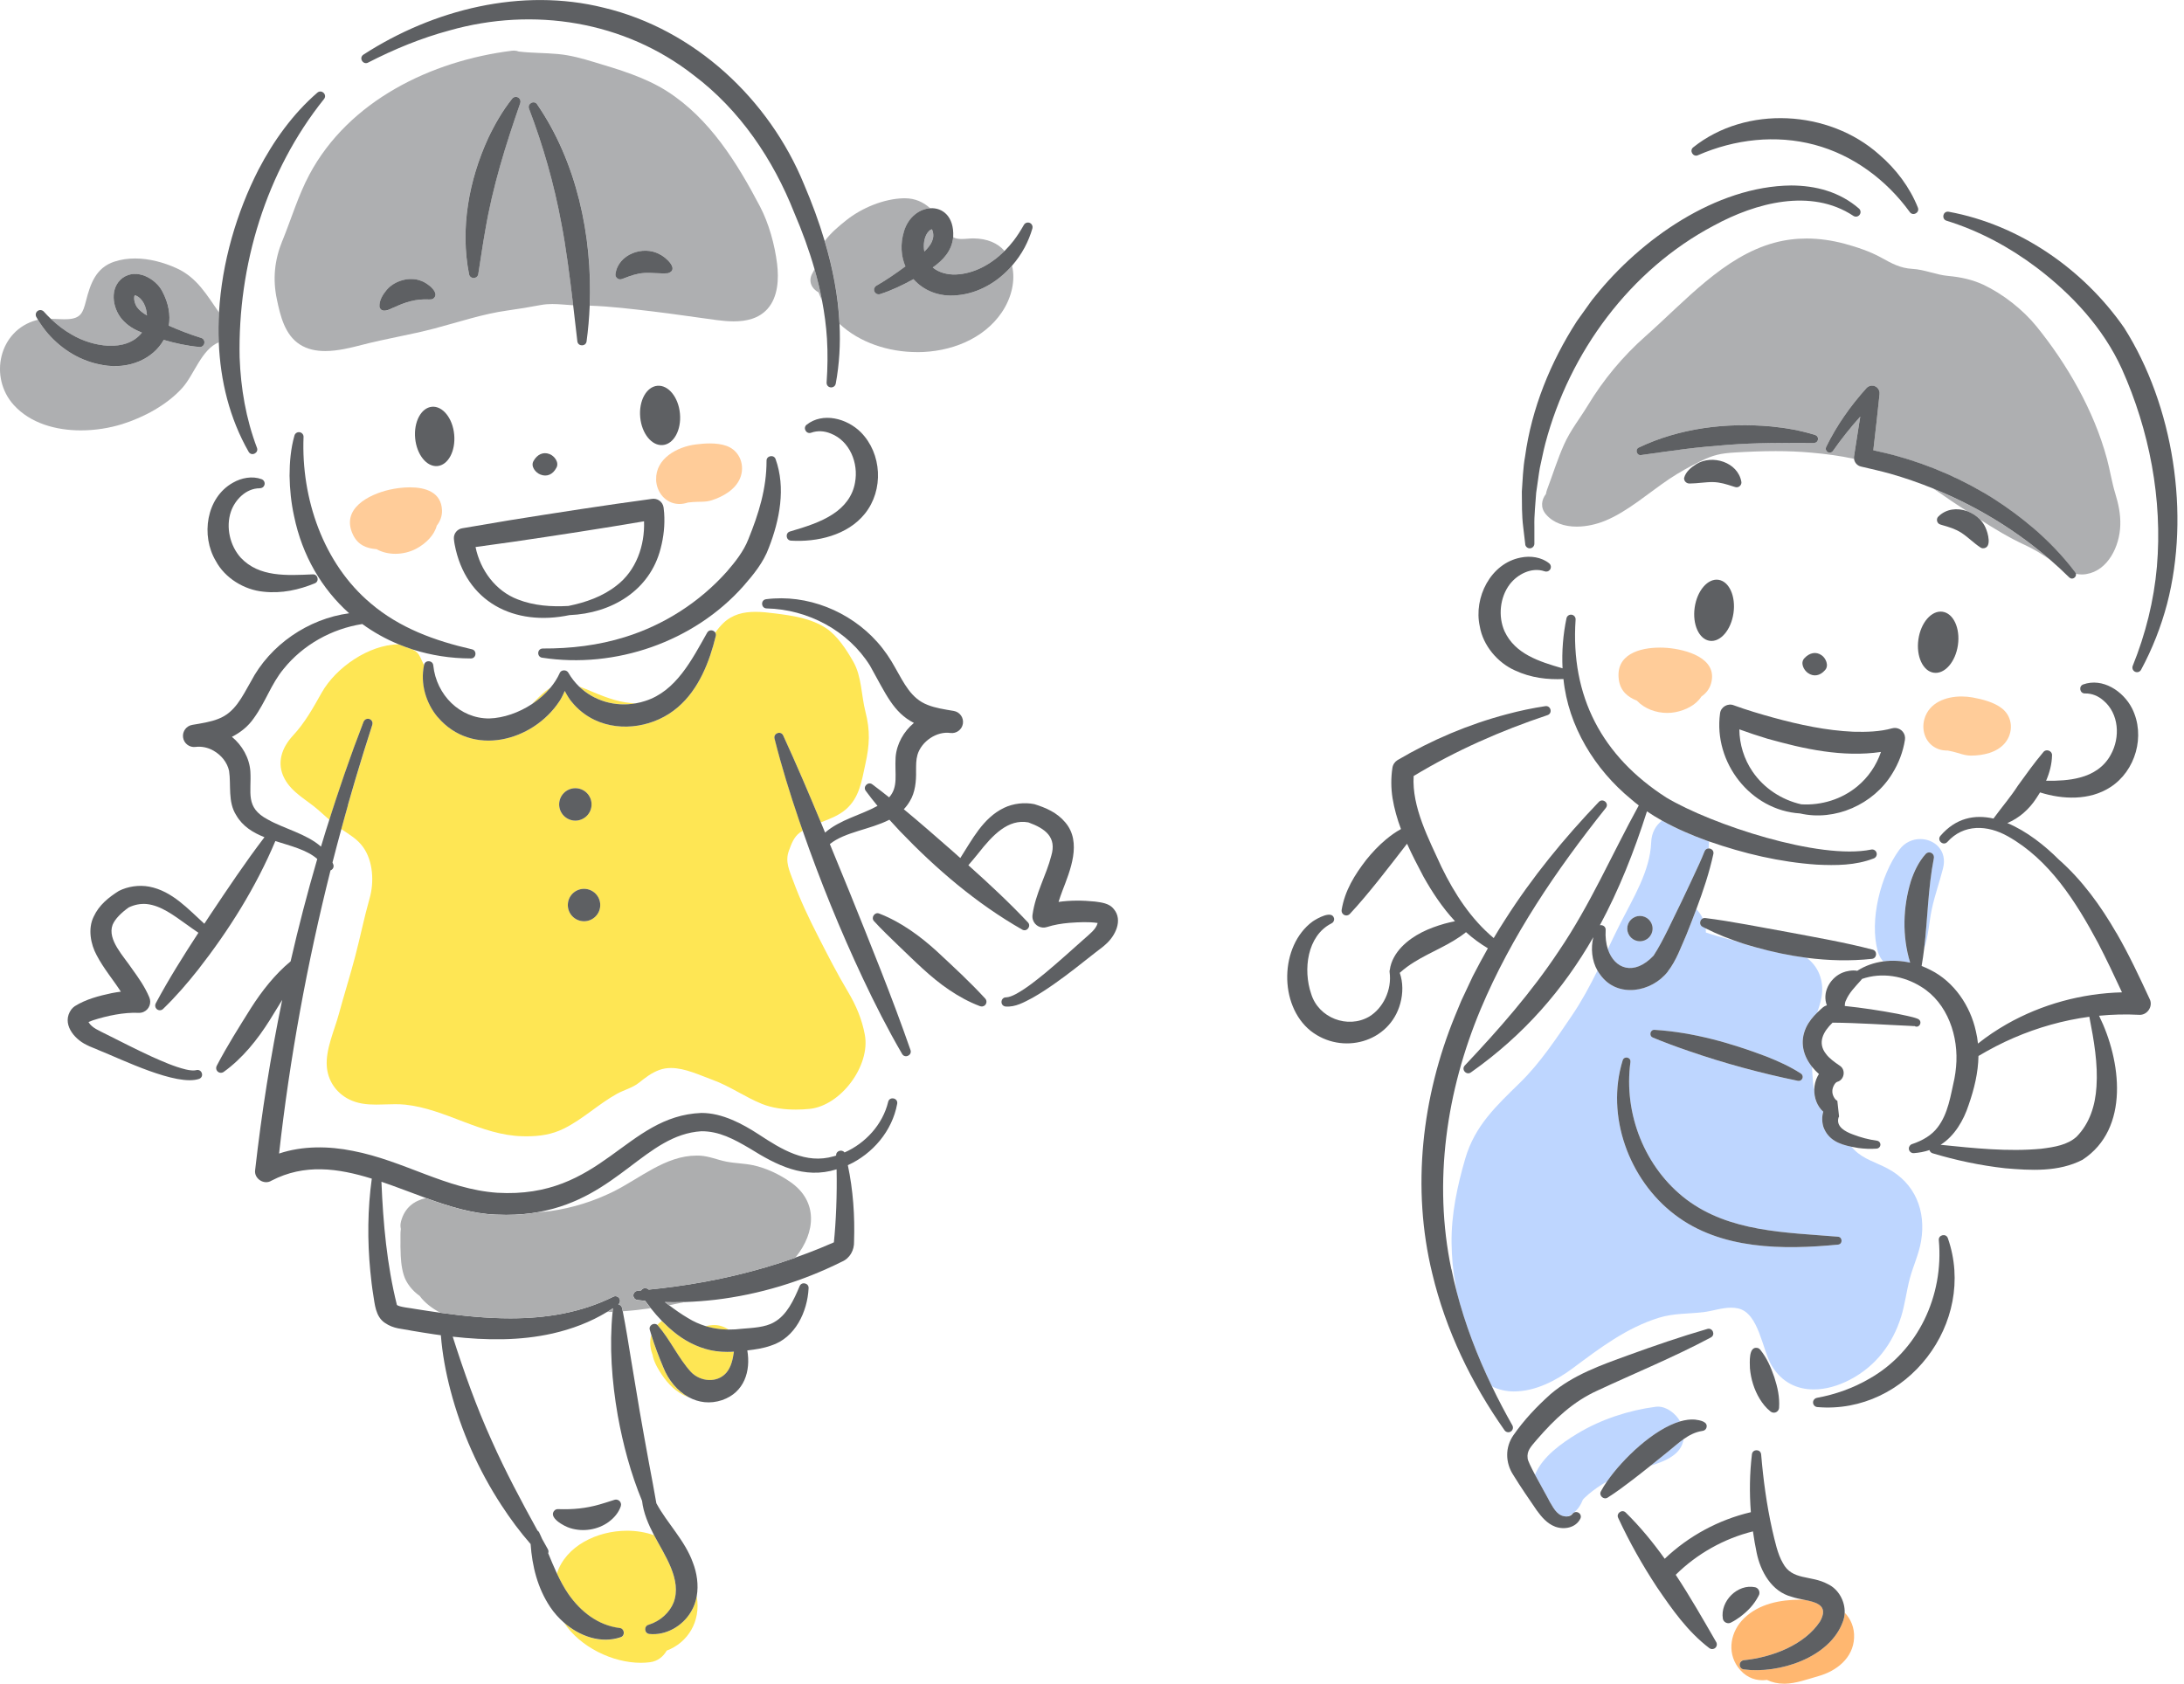 <svg width="166" height="128" viewBox="0 0 166 128" fill="none" xmlns="http://www.w3.org/2000/svg">
<g clip-path="url(#clip0_26_1569)">
<path d="M41.839 52.284C41.713 52.357 41.587 52.443 41.459 52.547C41.117 52.82 40.777 53.169 40.43 53.529C40.965 53.18 41.446 52.759 41.839 52.284Z" fill="#FEE654"/>
<path d="M58.869 56.146C58.77 55.746 59.349 55.523 59.529 55.912C60.532 58.096 61.472 60.302 62.391 62.515C63.066 62.256 63.742 62.002 64.285 61.536C65.329 60.636 65.493 59.368 65.773 58.094C66.095 56.636 66.155 55.559 65.777 54.094C65.46 52.856 65.501 51.431 64.859 50.305C64.353 49.415 63.647 48.32 62.79 47.757C61.633 46.999 60.249 46.803 58.909 46.633C58.417 46.571 57.913 46.513 57.423 46.513C56.534 46.513 55.681 46.697 54.986 47.359C54.752 47.582 54.551 47.83 54.368 48.09C54.412 48.163 54.432 48.254 54.405 48.355C53.931 50.285 53.127 52.394 51.522 53.766C49.831 55.23 47.243 55.7 45.195 54.728C44.508 54.401 43.907 53.92 43.448 53.344C43.336 53.222 43.119 52.898 42.927 52.524C42.782 52.869 42.618 53.174 42.526 53.304C40.499 56.387 35.882 57.577 33.282 54.525C32.346 53.414 31.953 51.922 32.233 50.581C32.134 50.367 32.036 50.155 31.939 49.95C31.809 49.671 31.624 49.499 31.414 49.411C31.405 49.4 31.394 49.389 31.385 49.378C31.017 49.261 30.652 49.128 30.299 48.98C28.021 49.011 25.524 50.758 24.457 52.646C23.786 53.836 23.188 54.927 22.263 55.925C21.411 56.846 20.998 58.021 21.629 59.2C22.205 60.276 23.314 60.801 24.197 61.578C24.479 61.826 24.753 62.078 25.034 62.321C25.106 62.091 25.181 61.863 25.256 61.636C25.347 61.353 25.44 61.071 25.532 60.788C25.663 60.388 25.797 59.991 25.934 59.593C26.025 59.328 26.113 59.063 26.204 58.8C26.356 58.361 26.513 57.924 26.669 57.484C26.749 57.264 26.824 57.043 26.906 56.824C27.146 56.168 27.391 55.514 27.643 54.863C27.659 54.828 27.678 54.801 27.698 54.775C27.703 54.768 27.707 54.764 27.714 54.757C27.736 54.733 27.758 54.713 27.784 54.697C27.784 54.697 27.789 54.697 27.791 54.693C27.815 54.678 27.84 54.669 27.866 54.66C27.873 54.66 27.877 54.655 27.884 54.655C27.912 54.649 27.939 54.644 27.968 54.644C27.968 54.644 27.968 54.644 27.97 54.644C27.974 54.644 27.979 54.644 27.983 54.644C28.001 54.644 28.018 54.647 28.038 54.651C28.047 54.651 28.054 54.655 28.06 54.655C28.076 54.66 28.091 54.664 28.107 54.671C28.113 54.673 28.122 54.678 28.129 54.68C28.144 54.686 28.16 54.695 28.173 54.706C28.177 54.711 28.184 54.713 28.188 54.717C28.206 54.73 28.224 54.748 28.239 54.766C28.241 54.77 28.244 54.773 28.248 54.777C28.259 54.792 28.27 54.808 28.279 54.825C28.283 54.832 28.286 54.841 28.29 54.848C28.297 54.863 28.303 54.879 28.308 54.896C28.31 54.905 28.312 54.914 28.314 54.923C28.317 54.94 28.319 54.96 28.319 54.98C28.319 54.989 28.319 54.998 28.319 55.007C28.319 55.035 28.314 55.066 28.305 55.099C28.087 55.773 27.873 56.449 27.663 57.127C27.595 57.347 27.528 57.57 27.46 57.791C27.321 58.246 27.18 58.703 27.045 59.158C26.965 59.428 26.888 59.697 26.809 59.966C26.689 60.377 26.568 60.788 26.451 61.201C26.369 61.49 26.29 61.782 26.208 62.071C26.12 62.391 26.032 62.709 25.943 63.029C26.557 63.447 27.157 63.778 27.603 64.403C28.363 65.467 28.447 67.066 28.093 68.292C27.678 69.754 27.376 71.266 26.987 72.742C26.603 74.201 26.148 75.643 25.753 77.096C25.418 78.335 24.744 79.764 24.839 81.065C24.919 82.151 25.539 83.061 26.502 83.56C27.168 83.904 27.879 83.973 28.601 83.973C28.84 83.973 29.078 83.966 29.319 83.957C29.557 83.951 29.798 83.942 30.034 83.942C30.292 83.942 30.551 83.951 30.805 83.977C33.88 84.306 36.545 86.294 39.688 86.378C39.806 86.38 39.92 86.382 40.035 86.382C41.024 86.382 41.94 86.25 42.857 85.797C44.307 85.079 45.497 83.922 46.906 83.145C47.462 82.842 48.071 82.705 48.575 82.303C49.071 81.913 49.504 81.564 50.118 81.338C50.403 81.235 50.699 81.19 51.001 81.19C52.063 81.19 53.189 81.738 54.169 82.094C55.48 82.571 56.629 83.401 57.918 83.922C58.695 84.234 59.605 84.353 60.483 84.353C60.841 84.353 61.194 84.333 61.53 84.3C63.916 84.057 66.166 81.016 65.735 78.671C65.517 77.487 65.067 76.425 64.455 75.4C63.629 74.018 62.903 72.591 62.17 71.156C61.474 69.793 60.823 68.422 60.296 66.984C60.004 66.194 59.655 65.503 59.962 64.672C60.157 64.142 60.34 63.628 60.797 63.292C60.867 63.241 60.942 63.193 61.015 63.146C60.923 62.881 60.83 62.616 60.739 62.351C60.044 60.306 59.404 58.242 58.876 56.142L58.869 56.146ZM42.497 61.152C42.497 60.472 43.049 59.92 43.729 59.92C44.409 59.92 44.961 60.472 44.961 61.152C44.961 61.832 44.409 62.385 43.729 62.385C43.049 62.385 42.497 61.832 42.497 61.152ZM44.391 70.034C43.711 70.034 43.159 69.482 43.159 68.802C43.159 68.122 43.711 67.57 44.391 67.57C45.071 67.57 45.623 68.122 45.623 68.802C45.623 69.482 45.071 70.034 44.391 70.034Z" fill="#FEE654"/>
<path d="M48.341 53.465C47.239 53.452 46.188 53.077 45.097 52.62C44.722 52.461 44.364 52.306 44.018 52.189C45.151 53.286 46.771 53.752 48.341 53.465Z" fill="#FEE654"/>
<path d="M31.156 37.047C30.593 37.047 30.03 37.13 29.586 37.232C28.034 37.59 25.89 38.672 26.826 40.644C27.208 41.45 27.886 41.693 28.621 41.748C29.049 41.989 29.548 42.101 30.052 42.101C30.615 42.101 31.182 41.96 31.663 41.699C32.372 41.315 33.008 40.69 33.196 39.964C33.458 39.626 33.613 39.23 33.595 38.787C33.542 37.422 32.35 37.047 31.156 37.047Z" fill="#FFCC99"/>
<path d="M49.868 36.459C49.897 37.411 50.568 38.261 51.557 38.312C51.586 38.312 51.615 38.314 51.643 38.314C51.873 38.314 52.087 38.268 52.295 38.201C52.416 38.188 52.544 38.175 52.681 38.164C53.169 38.126 53.624 38.186 54.101 38.031C54.955 37.753 55.887 37.227 56.249 36.362C56.646 35.41 56.251 34.286 55.253 33.908C54.86 33.761 54.41 33.71 53.959 33.71C53.584 33.71 53.209 33.745 52.867 33.789C51.465 33.968 49.822 34.858 49.871 36.464L49.868 36.459Z" fill="#FFCC99"/>
<path d="M49.352 124.222C48.963 124.18 48.93 123.612 49.305 123.521C50.208 123.241 50.899 122.581 51.197 121.839C51.853 120.112 50.524 118.252 49.714 116.713C49.076 116.481 48.372 116.367 47.658 116.367C45.387 116.367 43.016 117.515 42.329 119.611C42.592 120.171 42.879 120.715 43.23 121.223C44.15 122.53 45.451 123.568 47.1 123.773C47.475 123.8 47.544 124.345 47.193 124.469C45.674 124.986 44.06 124.392 42.87 123.36C44.086 125.202 46.55 126.408 48.707 126.408C48.95 126.408 49.188 126.392 49.42 126.361C49.988 126.284 50.409 125.942 50.674 125.482C52.295 124.866 53.268 123.263 52.966 121.402C52.964 121.384 52.959 121.364 52.957 121.346C52.884 121.759 52.747 122.159 52.526 122.523C51.88 123.627 50.61 124.352 49.352 124.219V124.222Z" fill="#FEE654"/>
<path d="M53.873 100.889C53.97 100.913 54.068 100.937 54.167 100.957C54.231 100.97 54.297 100.984 54.363 100.995C54.463 101.012 54.56 101.026 54.659 101.037C54.723 101.043 54.789 101.052 54.853 101.059C54.957 101.067 55.063 101.072 55.169 101.076C55.231 101.079 55.291 101.083 55.352 101.083C55.37 101.083 55.388 101.083 55.403 101.083C55.063 100.862 54.677 100.73 54.286 100.73C54.244 100.73 54.204 100.73 54.163 100.734C53.977 100.747 53.794 100.776 53.619 100.816C53.641 100.822 53.663 100.831 53.686 100.838C53.747 100.855 53.809 100.871 53.873 100.889Z" fill="#FEE654"/>
<path d="M50.012 100.78C50.946 101.869 51.577 103.274 52.507 104.294C53.224 105.056 54.507 105.166 55.205 104.36C55.564 103.943 55.697 103.357 55.781 102.761C55.737 102.763 55.692 102.766 55.651 102.768C55.615 102.768 55.58 102.772 55.544 102.772C55.465 102.774 55.388 102.777 55.308 102.777C55.291 102.777 55.271 102.777 55.253 102.777C55.251 102.777 55.249 102.777 55.244 102.777C55.125 102.777 55.006 102.772 54.887 102.766C54.858 102.766 54.829 102.761 54.8 102.759C54.677 102.75 54.555 102.739 54.432 102.724C53.348 102.58 52.29 102.083 51.449 101.443C51.264 101.301 51.089 101.154 50.917 101.003C50.873 100.966 50.831 100.926 50.789 100.889C50.628 100.743 50.471 100.595 50.323 100.44C50.319 100.436 50.312 100.431 50.308 100.425C50.27 100.449 50.233 100.478 50.197 100.504C50.109 100.573 50.032 100.643 49.961 100.719C49.981 100.734 49.999 100.754 50.016 100.776L50.012 100.78Z" fill="#FEE654"/>
<path d="M50.418 103.96C50.069 103.137 49.763 102.333 49.504 101.489C49.347 102.013 49.418 102.596 49.665 103.154C49.626 103.066 49.601 103.004 49.597 103.004C49.593 103.004 49.603 103.044 49.626 103.137C49.692 103.397 49.811 103.667 49.935 103.903C50.038 104.099 50.162 104.292 50.286 104.479C50.785 105.23 51.379 105.826 52.218 106.18C52.259 106.197 52.304 106.211 52.348 106.226C51.48 105.758 50.791 104.917 50.416 103.96H50.418Z" fill="#FEE654"/>
<path d="M33.279 54.525C35.88 57.577 40.494 56.385 42.523 53.304C42.616 53.174 42.779 52.869 42.925 52.525C43.117 52.898 43.334 53.222 43.446 53.344C43.905 53.92 44.506 54.402 45.192 54.728C47.241 55.7 49.829 55.23 51.52 53.766C53.127 52.394 53.931 50.285 54.403 48.355C54.43 48.254 54.412 48.163 54.366 48.09C54.24 47.887 53.9 47.834 53.752 48.092C52.575 50.177 51.381 52.544 49.045 53.286C48.811 53.366 48.575 53.421 48.336 53.465C46.767 53.752 45.146 53.286 44.014 52.189C43.707 51.891 43.435 51.548 43.21 51.16C43.155 51.052 43.049 50.979 42.927 50.965C42.768 50.937 42.605 51.018 42.539 51.173C42.364 51.566 42.124 51.937 41.837 52.282C41.444 52.756 40.962 53.176 40.428 53.527C39.437 54.178 38.271 54.585 37.187 54.618C34.962 54.631 33.165 52.831 32.933 50.588C32.9 50.19 32.324 50.146 32.233 50.541C32.231 50.555 32.229 50.568 32.226 50.583C31.946 51.922 32.339 53.417 33.275 54.527L33.279 54.525Z" fill="#5E6063"/>
<path d="M71.233 72.342C69.948 71.167 68.475 70.087 66.828 69.449C66.486 69.308 66.177 69.756 66.433 70.028C67.025 70.677 67.643 71.26 68.248 71.849C69.493 73.031 70.694 74.276 72.14 75.25C72.875 75.747 73.655 76.178 74.491 76.491C74.613 76.535 74.754 76.516 74.858 76.423C75.006 76.29 75.019 76.063 74.886 75.913C73.705 74.627 72.5 73.525 71.231 72.342H71.233Z" fill="#5E6063"/>
<path d="M84.645 69.098C84.314 68.665 83.706 68.603 83.225 68.537C82.276 68.44 81.371 68.438 80.457 68.564C80.545 68.29 80.64 68.011 80.746 67.731C81.331 66.203 82.258 64.036 80.973 62.524C80.342 61.766 79.494 61.406 78.622 61.133C77.869 60.978 77.017 61.075 76.304 61.417C74.703 62.193 73.884 63.842 72.99 65.229C72.787 65.048 72.584 64.867 72.381 64.686C71.16 63.617 69.946 62.552 68.696 61.519C68.866 61.34 69.018 61.141 69.149 60.916C69.57 60.243 69.643 59.357 69.628 58.624C69.632 58.147 69.619 57.789 69.736 57.376C70.038 56.36 71.195 55.57 72.244 55.722C72.692 55.78 73.112 55.47 73.186 55.022C73.264 54.561 72.953 54.123 72.491 54.046C71.769 53.925 71.089 53.821 70.52 53.593C69.25 53.114 68.711 51.933 68.038 50.756C67.678 50.095 67.21 49.4 66.68 48.81C64.585 46.456 61.34 45.153 58.227 45.553C57.794 45.612 57.845 46.248 58.271 46.253C61.406 46.319 64.468 47.944 66.128 50.608C67.349 52.789 67.899 54.152 69.464 54.958C68.692 55.603 68.151 56.55 68.073 57.566C67.994 58.856 68.299 59.812 67.581 60.616C67.159 60.28 66.733 59.951 66.301 59.626C65.983 59.386 65.565 59.803 65.804 60.121C66.091 60.514 66.391 60.892 66.698 61.265C65.44 61.961 63.848 62.307 62.713 63.294C62.605 63.034 62.497 62.776 62.391 62.515C61.472 60.302 60.532 58.096 59.529 55.912C59.348 55.523 58.77 55.744 58.869 56.146C59.397 58.246 60.037 60.311 60.733 62.356C60.823 62.621 60.918 62.886 61.009 63.151C62.338 66.965 63.859 70.712 65.579 74.367C66.499 76.321 67.477 78.249 68.568 80.122C68.782 80.488 69.338 80.221 69.206 79.83C67.815 75.824 66.146 71.732 64.561 67.793C64.064 66.583 63.572 65.375 63.075 64.167C64.221 63.239 66.131 63.069 67.601 62.316C67.862 62.605 68.124 62.892 68.391 63.175C71.153 66.059 74.22 68.687 77.699 70.672C78.044 70.869 78.403 70.405 78.13 70.12C76.688 68.585 75.158 67.17 73.602 65.774C73.86 65.483 74.103 65.183 74.343 64.889C75.463 63.46 76.631 62.239 78.163 62.519C79.47 62.994 80.324 63.65 79.907 65.05C79.538 66.514 78.697 67.932 78.478 69.551C78.461 69.674 78.47 69.805 78.512 69.933C78.657 70.376 79.134 70.619 79.578 70.474C80.095 70.306 80.686 70.206 81.282 70.156C81.993 70.107 82.735 70.061 83.43 70.167C83.302 70.666 82.799 71.017 82.38 71.401C81.41 72.262 80.466 73.119 79.487 73.934C78.761 74.526 78.03 75.122 77.218 75.566C76.964 75.703 76.677 75.813 76.494 75.818C76.046 75.796 75.977 76.447 76.423 76.516C77.185 76.577 77.838 76.189 78.474 75.858C79.057 75.528 79.607 75.166 80.143 74.789C81.214 74.038 82.232 73.221 83.238 72.428C83.486 72.223 83.793 72.026 84.042 71.788C84.737 71.185 85.389 69.966 84.649 69.098H84.645Z" fill="#5E6063"/>
<path d="M26.444 61.199C26.561 60.786 26.683 60.375 26.802 59.964C26.881 59.695 26.956 59.425 27.038 59.156C27.175 58.699 27.314 58.244 27.453 57.789C27.522 57.568 27.588 57.345 27.656 57.124C27.866 56.449 28.08 55.773 28.299 55.097C28.308 55.064 28.312 55.035 28.312 55.004C28.312 54.996 28.312 54.987 28.312 54.978C28.312 54.958 28.312 54.94 28.308 54.92C28.308 54.912 28.303 54.903 28.301 54.894C28.297 54.876 28.29 54.861 28.283 54.845C28.281 54.839 28.277 54.83 28.272 54.823C28.264 54.806 28.252 54.79 28.241 54.775C28.239 54.77 28.237 54.768 28.233 54.764C28.217 54.746 28.199 54.731 28.182 54.715C28.177 54.711 28.171 54.709 28.166 54.704C28.153 54.695 28.138 54.686 28.122 54.678C28.116 54.673 28.107 54.671 28.1 54.669C28.085 54.662 28.069 54.658 28.054 54.653C28.047 54.653 28.038 54.649 28.032 54.649C28.014 54.647 27.996 54.644 27.976 54.642C27.972 54.642 27.965 54.642 27.961 54.642C27.932 54.642 27.904 54.647 27.877 54.653C27.87 54.653 27.866 54.658 27.859 54.658C27.833 54.666 27.809 54.678 27.784 54.691C27.784 54.691 27.78 54.691 27.778 54.695C27.753 54.711 27.729 54.733 27.707 54.755C27.703 54.761 27.698 54.766 27.692 54.773C27.672 54.799 27.652 54.828 27.637 54.861C27.385 55.512 27.14 56.166 26.899 56.822C26.82 57.04 26.742 57.261 26.663 57.482C26.506 57.919 26.349 58.359 26.197 58.798C26.107 59.063 26.016 59.328 25.928 59.591C25.793 59.989 25.658 60.388 25.526 60.786C25.433 61.068 25.343 61.351 25.25 61.634C25.087 62.142 24.923 62.65 24.764 63.157C24.641 63.557 24.519 63.959 24.398 64.361C23.289 63.383 21.583 62.996 20.362 62.305C18.605 61.378 19.128 60.267 19.029 58.63C18.953 57.61 18.406 56.658 17.627 56.014C18.278 55.682 18.858 55.227 19.287 54.605C20.214 53.326 20.594 52.014 21.561 50.844C23.042 49.011 25.21 47.805 27.537 47.439C28.385 48.057 29.31 48.574 30.295 48.98C30.65 49.126 31.012 49.258 31.381 49.378C32.763 49.817 34.242 50.053 35.787 50.056C36.207 50.062 36.271 49.45 35.871 49.36C33.041 48.715 30.363 47.735 28.175 45.866C24.566 42.832 22.888 37.89 23.071 33.237C23.086 33.072 22.983 32.915 22.817 32.866C22.629 32.813 22.435 32.921 22.382 33.107C22.095 34.109 22.013 35.141 22.009 36.167C22.024 37.194 22.13 38.226 22.351 39.235C22.971 42.245 24.464 44.769 26.537 46.622C23.431 47.037 20.521 49.024 19.066 51.816C18.39 52.993 17.854 54.174 16.584 54.653C16.015 54.881 15.335 54.984 14.613 55.106C14.167 55.181 13.856 55.596 13.913 56.049C13.973 56.513 14.397 56.842 14.86 56.782C15.304 56.725 15.799 56.817 16.229 57.067C16.819 57.403 17.269 57.953 17.412 58.604C17.574 59.684 17.3 60.958 17.956 61.976C18.439 62.817 19.225 63.297 20.101 63.645C18.64 65.558 17.315 67.545 15.98 69.542C15.829 69.769 15.681 69.997 15.531 70.224C14.308 69.118 13.09 67.737 11.343 67.404C10.566 67.258 9.716 67.384 9.03 67.731C8.259 68.221 7.533 68.791 7.12 69.685C6.665 70.602 6.893 71.785 7.345 72.613C7.879 73.634 8.601 74.479 9.186 75.387C8.952 75.418 8.723 75.453 8.493 75.498C7.522 75.707 6.548 75.952 5.68 76.493C5.594 76.555 5.491 76.646 5.42 76.741C4.654 77.805 5.628 78.975 6.561 79.424C6.866 79.59 7.21 79.695 7.504 79.835C9.235 80.521 13.434 82.61 15.145 82.014C15.56 81.835 15.322 81.221 14.896 81.358C14.717 81.403 14.412 81.369 14.13 81.303C13.229 81.085 12.37 80.698 11.513 80.316C10.359 79.784 9.224 79.201 8.063 78.62C7.557 78.355 6.979 78.147 6.725 77.695C6.831 77.648 6.95 77.604 7.063 77.564C8.138 77.218 9.409 76.948 10.527 76.997C10.648 77.004 10.778 76.984 10.9 76.933C11.332 76.752 11.533 76.253 11.35 75.822C11.001 74.992 10.511 74.312 10.05 73.671C9.409 72.7 8.138 71.441 8.557 70.31C8.743 69.853 9.228 69.378 9.789 68.981C10.228 68.773 10.679 68.685 11.147 68.725C12.235 68.837 13.222 69.597 14.136 70.246C14.443 70.467 14.757 70.692 15.081 70.909C13.94 72.66 12.829 74.424 11.836 76.279C11.767 76.412 11.785 76.579 11.893 76.692C12.03 76.834 12.253 76.838 12.394 76.701C13.361 75.769 14.233 74.758 15.059 73.713C17.404 70.712 19.45 67.455 20.929 63.937C22.104 64.315 23.316 64.6 24.115 65.299C23.362 67.872 22.687 70.469 22.088 73.082C20.887 74.078 19.901 75.341 19.073 76.637C18.154 78.108 17.278 79.484 16.47 81.029C16.41 81.146 16.415 81.29 16.496 81.405C16.613 81.566 16.836 81.603 17 81.489C18.437 80.457 19.576 79.026 20.503 77.551C20.823 77.03 21.139 76.52 21.45 76.012C20.567 80.29 19.883 84.609 19.393 88.948C19.296 89.6 20.075 90.11 20.634 89.754C23.139 88.451 25.691 88.805 28.259 89.602C27.939 91.923 27.919 94.292 28.146 96.638C28.206 97.232 28.27 97.828 28.367 98.418C28.489 99.151 28.539 100.069 29.237 100.555C29.937 101.043 30.564 101.001 31.27 101.158C31.851 101.255 32.434 101.352 33.021 101.438C33.182 101.463 33.346 101.485 33.509 101.505C33.619 102.918 33.88 104.32 34.24 105.694C35.052 108.79 36.37 111.767 38.123 114.443C38.792 115.472 39.525 116.459 40.331 117.38C40.446 119.058 40.856 120.724 41.819 122.168C42.104 122.594 42.459 122.998 42.863 123.349C44.051 124.383 45.667 124.977 47.186 124.458C47.537 124.334 47.466 123.791 47.093 123.762C45.444 123.555 44.144 122.517 43.223 121.212C42.872 120.706 42.585 120.16 42.322 119.6C42.09 119.103 41.879 118.59 41.667 118.078C41.702 117.985 41.697 117.877 41.647 117.784C41.499 117.519 41.353 117.254 41.205 116.989C41.132 116.824 41.059 116.66 40.982 116.497C40.953 116.433 40.907 116.389 40.856 116.358C39.62 114.114 38.423 111.875 37.381 109.536C36.211 106.959 35.271 104.316 34.41 101.615C36.938 101.898 39.519 101.935 42.011 101.37C43.457 101.039 44.879 100.509 46.144 99.734C46.148 99.734 46.151 99.734 46.155 99.734C46.301 99.645 46.444 99.552 46.586 99.455C46.586 99.46 46.586 99.464 46.586 99.466C46.577 99.55 46.568 99.636 46.559 99.72C46.559 99.72 46.561 99.72 46.563 99.72C46.303 102.348 46.502 104.998 46.952 107.595C47.354 109.817 47.939 112.012 48.802 114.099C48.906 115.017 49.292 115.907 49.709 116.7C49.709 116.702 49.712 116.704 49.714 116.707C50.524 118.246 51.853 120.107 51.197 121.832C50.899 122.574 50.206 123.234 49.305 123.515C48.93 123.605 48.963 124.171 49.352 124.215C50.612 124.347 51.88 123.623 52.526 122.519C52.747 122.155 52.884 121.755 52.957 121.342C53.107 120.485 52.968 119.573 52.666 118.796C52.059 117.1 50.718 115.817 49.888 114.28C49.712 113.248 49.515 112.23 49.325 111.215C49.089 109.909 48.848 108.609 48.625 107.306L47.972 103.388C47.773 102.158 47.577 100.924 47.334 99.681C47.319 99.601 47.303 99.522 47.288 99.442C47.254 99.276 47.133 99.184 46.998 99.164C47.124 99.062 47.166 98.886 47.093 98.733C47.031 98.61 46.908 98.537 46.778 98.537C46.725 98.537 46.672 98.548 46.621 98.574C44.144 99.804 41.483 100.219 38.79 100.219C37.024 100.219 35.24 100.041 33.487 99.798C32.836 99.707 32.189 99.61 31.549 99.506C31.268 99.444 30.326 99.367 30.166 99.197C29.407 96.15 29.12 92.998 28.992 89.838C30.116 90.22 31.242 90.664 32.368 91.073C34.145 91.718 35.92 92.269 37.686 92.334C37.953 92.347 38.216 92.353 38.472 92.353C39.397 92.353 40.245 92.272 41.026 92.126C41.018 92.126 41.009 92.126 41 92.126C46.961 91.031 49.089 86.263 53.308 85.998C54.653 85.989 55.772 86.59 56.995 87.31C59.013 88.566 61.104 89.668 63.587 88.893C63.631 90.794 63.541 92.901 63.382 94.442C63.367 94.449 63.338 94.465 63.291 94.484C63.093 94.571 62.517 94.811 62.313 94.897C61.697 95.149 61.075 95.381 60.45 95.604C60.448 95.606 60.446 95.611 60.444 95.613C57.492 96.66 54.427 97.375 51.321 97.797C50.654 97.892 49.983 97.965 49.31 98.035C49.292 98.022 49.272 98.007 49.255 97.993C49.193 97.947 49.116 97.921 49.038 97.921C48.97 97.921 48.899 97.941 48.84 97.982C48.795 98.013 48.758 98.053 48.734 98.097C48.641 98.106 48.55 98.117 48.458 98.126C48.297 98.141 48.162 98.265 48.142 98.433C48.118 98.627 48.255 98.802 48.447 98.826C48.643 98.85 48.842 98.872 49.038 98.89C49.175 99.078 49.314 99.266 49.46 99.449C49.46 99.449 49.46 99.449 49.462 99.449C49.731 99.789 50.016 100.12 50.325 100.436C50.475 100.588 50.632 100.738 50.791 100.884C50.833 100.924 50.877 100.961 50.919 100.999C51.092 101.149 51.266 101.297 51.451 101.438C52.292 102.079 53.35 102.576 54.434 102.719C54.558 102.737 54.679 102.748 54.803 102.755C54.831 102.755 54.86 102.759 54.889 102.761C55.008 102.768 55.127 102.772 55.246 102.772C55.269 102.772 55.288 102.772 55.31 102.772C55.39 102.772 55.469 102.772 55.547 102.768C55.582 102.768 55.617 102.766 55.653 102.763C55.697 102.763 55.741 102.759 55.783 102.757C55.699 103.353 55.567 103.938 55.207 104.356C54.509 105.162 53.226 105.049 52.509 104.289C51.579 103.269 50.948 101.865 50.014 100.776C49.996 100.754 49.979 100.736 49.959 100.719C49.712 100.511 49.29 100.752 49.389 101.094C49.427 101.226 49.469 101.352 49.506 101.483C49.765 102.326 50.072 103.13 50.42 103.954C50.796 104.91 51.484 105.751 52.352 106.219C53.092 106.619 53.964 106.747 54.884 106.438C56.582 105.853 57.07 104.225 56.801 102.66C57.401 102.589 58.011 102.505 58.607 102.291C60.457 101.703 61.371 99.707 61.459 97.934C61.49 97.541 60.931 97.406 60.779 97.77C60.337 98.822 59.814 99.972 58.832 100.518C58.165 100.908 57.211 100.946 56.386 101.014C56.054 101.056 55.728 101.076 55.405 101.074C55.388 101.074 55.37 101.074 55.355 101.074C55.293 101.074 55.233 101.07 55.171 101.067C55.065 101.063 54.959 101.059 54.856 101.05C54.789 101.043 54.725 101.037 54.661 101.028C54.562 101.017 54.463 101.001 54.366 100.986C54.299 100.975 54.235 100.961 54.169 100.948C54.072 100.928 53.973 100.904 53.875 100.88C53.814 100.864 53.75 100.849 53.688 100.829C53.666 100.822 53.644 100.813 53.621 100.807C53.164 100.663 52.716 100.467 52.284 100.197C51.796 99.912 51.323 99.577 50.849 99.221C50.745 99.144 50.641 99.064 50.537 98.985C50.765 98.992 50.992 98.994 51.219 98.994C51.493 98.994 51.769 98.989 52.043 98.981C52.043 98.981 52.047 98.981 52.05 98.981C52.827 98.956 53.602 98.897 54.374 98.808C57.708 98.411 60.973 97.419 63.978 95.92C64.605 95.657 64.936 95.032 64.914 94.383C64.98 92.437 64.844 90.476 64.442 88.579C66.338 87.714 67.815 85.978 68.193 83.911C68.272 83.461 67.61 83.332 67.508 83.761C67.093 85.486 65.78 86.912 64.19 87.612C64.009 87.354 63.534 87.471 63.552 87.838C63.552 87.842 63.552 87.844 63.552 87.849C63.488 87.868 63.424 87.891 63.358 87.906C61.238 88.518 59.417 87.387 57.66 86.232C56.45 85.446 54.898 84.6 53.308 84.607C47.541 84.834 45.758 91.141 37.794 90.675C33.906 90.403 30.714 88.239 26.82 87.491C25.003 87.122 23.002 87.091 21.212 87.694C22.024 80.44 23.342 73.247 25.122 66.167C25.299 66.103 25.396 65.913 25.34 65.735C25.32 65.675 25.294 65.624 25.272 65.567C25.488 64.716 25.716 63.868 25.945 63.023C26.031 62.703 26.122 62.385 26.21 62.064C26.292 61.775 26.371 61.484 26.453 61.194L26.444 61.199Z" fill="#5E6063"/>
<path d="M21.459 18.305C20.863 19.777 20.717 21.213 21.046 22.768C21.309 24.017 21.645 25.453 22.793 26.19C23.364 26.557 24.031 26.687 24.718 26.687C25.672 26.687 26.669 26.436 27.517 26.217C29.336 25.744 31.189 25.453 33.006 24.976C34.867 24.488 36.675 23.865 38.587 23.602C39.435 23.485 40.267 23.344 41.106 23.187C41.402 23.132 41.689 23.112 41.974 23.112C42.506 23.112 43.027 23.178 43.568 23.207C43.314 21.056 43.013 18.72 42.66 16.94C42.11 13.967 41.285 11.099 40.212 8.259C40.068 7.881 40.592 7.594 40.83 7.928C43.821 12.28 45.044 17.912 44.826 23.236C46.424 23.291 47.968 23.483 49.575 23.671C51.222 23.867 52.849 24.119 54.491 24.335C54.902 24.389 55.335 24.43 55.767 24.43C56.721 24.43 57.668 24.225 58.333 23.485C59.143 22.58 59.203 21.195 59.064 20.051C58.885 18.601 58.439 16.98 57.763 15.692C56.024 12.377 53.933 9.005 50.716 6.947C49.043 5.876 47.067 5.293 45.179 4.726C44.267 4.45 43.38 4.2 42.428 4.11C41.428 4.015 40.424 4.037 39.428 3.917C39.32 3.873 39.196 3.847 39.057 3.847C39.008 3.847 38.956 3.849 38.903 3.858C32.791 4.62 26.515 7.647 23.512 13.278C22.671 14.857 22.137 16.646 21.464 18.305H21.459ZM46.784 20.822C46.989 19.323 48.89 18.642 50.127 19.323C50.577 19.519 51.692 20.504 50.763 20.773C50.149 20.815 49.502 20.714 48.928 20.756C48.391 20.796 47.943 20.959 47.394 21.171L47.263 21.217C47.014 21.312 46.74 21.083 46.786 20.822H46.784ZM37.101 10.505C37.604 9.44 38.194 8.418 38.927 7.497C39.048 7.343 39.273 7.318 39.428 7.44C39.549 7.535 39.591 7.694 39.543 7.831C38.434 11.015 37.443 14.175 36.885 17.496C36.686 18.592 36.534 19.7 36.35 20.833C36.291 21.217 35.728 21.233 35.651 20.851C34.959 17.373 35.637 13.7 37.101 10.505ZM29.398 22.03C29.997 21.337 31.12 21.008 31.999 21.348C32.418 21.469 33.531 22.275 32.922 22.715C32.838 22.77 32.712 22.763 32.617 22.768C31.586 22.715 30.809 22.964 29.893 23.397C29.59 23.543 29.008 23.85 28.844 23.346C28.804 22.858 29.096 22.399 29.398 22.034V22.03Z" fill="#AEAFB1"/>
<path d="M10.242 22.43C10.242 22.43 10.24 22.439 10.237 22.444C10.237 22.444 10.237 22.444 10.242 22.439V22.43Z" fill="#AEAFB1"/>
<path d="M10.323 22.467C10.266 22.452 10.242 22.454 10.235 22.452C10.138 22.69 10.239 23.092 10.409 23.342C10.586 23.593 10.86 23.799 11.169 23.978C11.136 23.34 10.864 22.697 10.323 22.467Z" fill="#AEAFB1"/>
<path d="M9.288 32.241C10.924 31.731 12.699 30.779 13.86 29.485C14.765 28.474 15.309 26.568 16.629 26.023C16.598 25.27 16.604 24.514 16.649 23.759C15.726 22.439 14.979 21.1 13.428 20.394C12.463 19.954 11.352 19.649 10.262 19.649C9.725 19.649 9.193 19.724 8.685 19.892C7.279 20.358 6.866 21.584 6.53 22.896C6.308 23.759 6.151 24.198 5.177 24.263C5.071 24.269 4.965 24.271 4.861 24.271C4.663 24.271 4.464 24.263 4.268 24.252C4.133 24.245 3.996 24.238 3.861 24.236C4.351 24.709 4.89 25.126 5.482 25.453C7.014 26.354 9.575 26.826 10.791 25.289C10.231 25.069 9.705 24.782 9.259 24.254C8.537 23.397 8.314 21.886 9.323 21.129C10.401 20.352 11.847 21.204 12.335 22.143C12.831 23.072 12.966 23.967 12.831 24.759C13.637 25.115 14.454 25.431 15.293 25.691C15.69 25.813 15.578 26.413 15.161 26.38C14.236 26.299 13.332 26.098 12.447 25.841C11.644 27.277 9.816 28.118 7.793 27.75C6.149 27.471 4.733 26.595 3.66 25.378C3.373 25.042 3.115 24.687 2.89 24.311C2.848 24.32 2.808 24.327 2.766 24.338C-0.091 25.115 -0.863 28.686 1.053 30.797C2.314 32.181 4.243 32.718 6.146 32.718C7.246 32.718 8.336 32.539 9.288 32.241Z" fill="#AEAFB1"/>
<path d="M70.862 17.494C70.846 17.463 70.833 17.443 70.822 17.43C70.822 17.434 70.796 17.437 70.736 17.468C70.665 17.505 70.577 17.585 70.498 17.695C70.226 18.088 70.171 18.627 70.255 19.126C70.736 18.673 71.102 18.121 70.862 17.496V17.494Z" fill="#AEAFB1"/>
<path d="M61.759 20.756C61.388 21.385 61.711 21.966 62.216 22.227C62.294 22.443 62.384 22.648 62.481 22.847C62.327 22.041 62.135 21.244 61.909 20.453C61.865 20.555 61.817 20.656 61.759 20.754V20.756Z" fill="#AEAFB1"/>
<path d="M69.703 26.771C72.244 26.771 74.758 25.784 76.141 23.75C76.904 22.624 77.191 21.29 76.922 20.204C75.856 21.425 74.388 22.308 72.736 22.447C71.383 22.587 70.202 22.085 69.436 21.222C68.628 21.668 67.789 22.076 66.901 22.359C66.716 22.419 66.517 22.317 66.457 22.132C66.407 21.97 66.477 21.798 66.618 21.719C67.376 21.281 68.111 20.78 68.822 20.252C68.489 19.475 68.42 18.556 68.712 17.598C69.038 16.494 69.888 15.886 70.698 15.829C70.177 15.361 69.553 15.072 68.769 15.072C68.74 15.072 68.709 15.072 68.678 15.072C67.159 15.114 65.499 15.807 64.323 16.743C63.748 17.203 63.163 17.689 62.72 18.28C62.709 18.294 62.7 18.309 62.691 18.322C63.303 20.383 63.715 22.498 63.817 24.627C65.329 26.04 67.526 26.767 69.707 26.767L69.703 26.771Z" fill="#AEAFB1"/>
<path d="M70.811 17.421C70.811 17.421 70.82 17.426 70.822 17.428C70.818 17.421 70.813 17.415 70.809 17.413V17.421H70.811Z" fill="#AEAFB1"/>
<path d="M70.897 20.332C71.361 20.721 72.016 20.886 72.643 20.866C74.059 20.809 75.35 20.076 76.352 19.08C75.853 18.499 75.065 18.128 73.959 18.123C73.829 18.123 73.688 18.135 73.54 18.146C73.394 18.157 73.244 18.168 73.098 18.168C72.888 18.168 72.688 18.146 72.513 18.066C72.489 18.055 72.469 18.04 72.447 18.026C72.354 19.06 71.683 19.769 70.895 20.33L70.897 20.332Z" fill="#AEAFB1"/>
<path d="M34.522 33.038C34.408 31.795 33.648 30.848 32.829 30.923C32.01 31 31.44 32.069 31.555 33.315C31.67 34.558 32.429 35.505 33.248 35.43C34.068 35.353 34.637 34.284 34.522 33.038Z" fill="#5E6063"/>
<path d="M49.961 29.328C49.127 29.406 48.544 30.477 48.661 31.722C48.776 32.965 49.546 33.913 50.381 33.833C51.215 33.756 51.798 32.685 51.681 31.439C51.566 30.196 50.796 29.249 49.961 29.328Z" fill="#5E6063"/>
<path d="M42.283 35.574C42.532 35.154 42.124 34.648 41.766 34.518C41.278 34.326 40.825 34.56 40.561 35.03C40.302 35.452 40.717 35.94 41.075 36.075C41.567 36.274 42.022 36.068 42.28 35.574H42.283Z" fill="#5E6063"/>
<path d="M41.207 49.998C46.764 50.855 52.73 48.801 56.494 44.568C57.262 43.691 58.037 42.748 58.441 41.629C59.26 39.524 59.737 37.091 58.951 34.902C58.819 34.531 58.251 34.642 58.262 35.032C58.269 37.128 57.664 39.067 56.876 41.004C56.516 41.918 55.889 42.709 55.246 43.453C53.18 45.771 50.475 47.509 47.504 48.43C45.49 49.06 43.375 49.311 41.256 49.3C40.819 49.305 40.786 49.934 41.207 50V49.998Z" fill="#5E6063"/>
<path d="M7.791 27.747C9.813 28.116 11.641 27.275 12.445 25.839C13.33 26.098 14.233 26.296 15.158 26.378C15.576 26.413 15.688 25.813 15.291 25.689C14.452 25.429 13.635 25.113 12.829 24.757C12.964 23.965 12.829 23.07 12.332 22.14C11.845 21.204 10.398 20.349 9.321 21.127C8.312 21.884 8.535 23.392 9.257 24.252C9.705 24.779 10.231 25.066 10.789 25.287C9.575 26.824 7.012 26.352 5.48 25.451C4.888 25.122 4.351 24.704 3.859 24.234C3.678 24.062 3.504 23.881 3.336 23.695C3.23 23.571 3.047 23.534 2.897 23.616C2.727 23.71 2.665 23.925 2.76 24.095C2.799 24.168 2.844 24.236 2.885 24.307C3.111 24.68 3.367 25.038 3.656 25.373C4.727 26.59 6.144 27.467 7.789 27.745L7.791 27.747ZM10.242 22.43V22.439C10.242 22.439 10.239 22.441 10.237 22.443C10.237 22.439 10.239 22.434 10.242 22.43ZM10.409 23.342C10.239 23.09 10.138 22.688 10.235 22.452C10.242 22.454 10.268 22.452 10.323 22.467C10.864 22.699 11.136 23.34 11.169 23.978C10.86 23.799 10.586 23.593 10.409 23.342Z" fill="#5E6063"/>
<path d="M68.707 17.598C68.416 18.556 68.486 19.475 68.817 20.252C68.106 20.778 67.374 21.281 66.614 21.719C66.473 21.798 66.402 21.97 66.453 22.131C66.513 22.317 66.711 22.419 66.897 22.359C67.784 22.074 68.623 21.668 69.431 21.222C70.195 22.085 71.378 22.587 72.732 22.447C74.383 22.308 75.853 21.425 76.918 20.204C77.291 19.775 77.618 19.307 77.882 18.812C78.127 18.346 78.326 17.863 78.47 17.366C78.514 17.211 78.45 17.044 78.304 16.962C78.132 16.865 77.911 16.929 77.818 17.105C77.584 17.521 77.333 17.916 77.052 18.285C76.838 18.563 76.604 18.83 76.35 19.082C75.348 20.078 74.054 20.811 72.641 20.868C72.014 20.888 71.361 20.723 70.895 20.334C71.683 19.775 72.354 19.064 72.447 18.031C72.447 18.017 72.451 18.004 72.451 17.991C72.526 16.454 71.637 15.765 70.692 15.831C69.882 15.889 69.032 16.496 68.705 17.6L68.707 17.598ZM70.822 17.428C70.822 17.428 70.818 17.426 70.811 17.421V17.412C70.811 17.412 70.818 17.421 70.822 17.428ZM70.498 17.695C70.577 17.585 70.665 17.505 70.736 17.468C70.793 17.437 70.822 17.434 70.822 17.43C70.833 17.443 70.846 17.465 70.862 17.494C71.102 18.121 70.736 18.671 70.255 19.124C70.171 18.625 70.226 18.086 70.498 17.693V17.695Z" fill="#5E6063"/>
<path d="M16.629 26.023C16.748 28.949 17.448 31.811 18.901 34.35C19.119 34.719 19.68 34.432 19.532 34.045C18.693 31.835 18.3 29.514 18.214 27.182C18.064 20.186 20.221 13.027 24.623 7.535C24.899 7.201 24.446 6.771 24.124 7.042C22.254 8.659 20.788 10.712 19.645 12.901C17.982 16.156 16.865 19.956 16.646 23.759C16.602 24.517 16.596 25.272 16.627 26.023H16.629Z" fill="#5E6063"/>
<path d="M27.979 4.757C29.968 3.734 32.034 2.886 34.165 2.314C40.55 0.506 47.466 1.599 52.732 5.722C56.238 8.365 58.766 12.113 60.368 16.174C60.967 17.569 61.492 18.998 61.909 20.456C62.135 21.244 62.329 22.043 62.481 22.849C62.664 23.805 62.795 24.773 62.856 25.751C62.923 26.857 62.905 27.968 62.828 29.081C62.815 29.534 63.437 29.582 63.523 29.163C63.804 27.657 63.883 26.142 63.81 24.634C63.709 22.503 63.298 20.387 62.684 18.329C62.247 16.86 61.713 15.423 61.117 14.027C58.459 7.53 52.776 2.228 45.888 0.585C39.647 -0.969 32.944 0.713 27.625 4.152C27.244 4.408 27.606 4.958 27.977 4.759L27.979 4.757Z" fill="#5E6063"/>
<path d="M36.353 20.835C36.534 19.702 36.688 18.596 36.887 17.499C37.446 14.18 38.437 11.017 39.545 7.833C39.591 7.696 39.549 7.537 39.43 7.442C39.276 7.32 39.053 7.345 38.929 7.499C38.196 8.42 37.607 9.443 37.103 10.507C35.639 13.703 34.962 17.375 35.653 20.853C35.732 21.235 36.293 21.22 36.353 20.835Z" fill="#5E6063"/>
<path d="M40.828 7.928C40.589 7.592 40.066 7.879 40.209 8.259C41.285 11.099 42.108 13.965 42.658 16.94C43.011 18.72 43.311 21.054 43.565 23.207C43.68 24.181 43.786 25.117 43.883 25.945C43.932 26.352 44.521 26.356 44.583 25.959C44.705 25.066 44.784 24.157 44.822 23.238C45.04 17.914 43.817 12.283 40.825 7.93L40.828 7.928Z" fill="#5E6063"/>
<path d="M47.261 21.217L47.391 21.171C47.941 20.959 48.389 20.796 48.926 20.756C49.5 20.714 50.147 20.815 50.76 20.773C51.69 20.504 50.577 19.519 50.124 19.323C48.888 18.642 46.987 19.323 46.782 20.822C46.736 21.083 47.009 21.312 47.259 21.217H47.261Z" fill="#5E6063"/>
<path d="M29.893 23.395C30.807 22.964 31.584 22.715 32.617 22.765C32.712 22.761 32.838 22.77 32.922 22.712C33.531 22.275 32.421 21.467 31.999 21.346C31.12 21.005 29.997 21.334 29.398 22.028C29.096 22.392 28.802 22.852 28.844 23.34C29.008 23.843 29.59 23.536 29.893 23.39V23.395Z" fill="#5E6063"/>
<path d="M43.294 46.761C46.451 46.631 49.392 44.921 50.213 41.695C50.447 40.812 50.544 39.902 50.48 38.992C50.469 38.855 50.46 38.74 50.436 38.57C50.372 38.142 49.963 37.853 49.539 37.928C46.062 38.394 42.23 38.99 38.744 39.548L35.156 40.156C34.761 40.207 34.465 40.562 34.5 40.968C34.516 41.139 34.531 41.249 34.556 41.381C35.381 45.789 39.112 47.642 43.296 46.759L43.294 46.761ZM38.993 41.189C42.205 40.719 45.718 40.18 48.952 39.63C49.018 41.47 48.354 43.376 46.864 44.513C45.813 45.345 44.537 45.791 43.205 46.065C41.885 46.14 40.58 46.045 39.366 45.573C37.662 44.93 36.501 43.336 36.145 41.585L38.993 41.189Z" fill="#5E6063"/>
<path d="M46.27 115.693C46.678 115.393 47.02 114.993 47.184 114.507C47.208 114.432 47.212 114.35 47.186 114.269C47.12 114.055 46.881 113.946 46.674 114.028C46.257 114.16 45.914 114.275 45.574 114.37C44.515 114.673 43.563 114.761 42.439 114.726C42.344 114.719 42.252 114.741 42.17 114.803C41.587 115.346 42.899 116.044 43.347 116.17C44.323 116.475 45.449 116.298 46.272 115.693H46.27Z" fill="#5E6063"/>
<path d="M46.586 99.475C46.586 99.475 46.586 99.466 46.586 99.464C46.444 99.559 46.301 99.652 46.155 99.743C46.29 99.74 46.424 99.736 46.557 99.729C46.566 99.645 46.575 99.559 46.583 99.475H46.586Z" fill="#ADAEAF"/>
<path d="M49.034 98.899C48.835 98.881 48.639 98.859 48.442 98.835C48.25 98.811 48.113 98.634 48.138 98.442C48.157 98.274 48.292 98.15 48.453 98.135C48.546 98.124 48.639 98.115 48.729 98.106C48.756 98.062 48.791 98.022 48.835 97.991C48.897 97.949 48.965 97.929 49.034 97.929C49.111 97.929 49.186 97.954 49.25 98.002C49.27 98.016 49.288 98.031 49.305 98.044C49.979 97.974 50.65 97.901 51.317 97.806C54.423 97.384 57.487 96.668 60.439 95.622C60.441 95.62 60.444 95.615 60.446 95.613C60.461 95.593 60.479 95.573 60.494 95.553C61.984 93.696 62.199 91.342 60.09 89.867C59.245 89.277 58.236 88.791 57.225 88.579C56.558 88.44 55.873 88.438 55.211 88.308C54.54 88.178 53.909 87.895 53.218 87.855C53.127 87.851 53.036 87.849 52.948 87.849C50.575 87.849 48.617 89.6 46.596 90.596C45.122 91.324 43.528 91.821 41.898 92.058C41.605 92.1 41.313 92.124 41.024 92.133C40.243 92.278 39.397 92.36 38.47 92.36C38.214 92.36 37.953 92.353 37.684 92.34C35.918 92.276 34.143 91.724 32.365 91.079C31.476 91.285 30.763 91.797 30.482 92.846C30.425 93.058 30.427 93.252 30.467 93.427C30.445 93.581 30.436 93.743 30.438 93.91C30.44 94.1 30.44 94.29 30.44 94.478C30.434 94.648 30.434 94.818 30.445 94.99C30.454 95.646 30.495 96.302 30.688 96.931C30.866 97.523 31.332 98.121 31.895 98.512C32.286 99.045 32.842 99.466 33.483 99.802C35.238 100.045 37.019 100.224 38.786 100.224C41.481 100.224 44.142 99.809 46.616 98.579C46.667 98.554 46.72 98.541 46.773 98.541C46.903 98.541 47.027 98.614 47.089 98.738C47.164 98.888 47.12 99.067 46.994 99.168C47.129 99.188 47.25 99.279 47.283 99.447C47.299 99.526 47.314 99.606 47.33 99.685C48.045 99.636 48.749 99.557 49.451 99.455C49.305 99.272 49.166 99.087 49.029 98.897L49.034 98.899Z" fill="#ADAEAF"/>
<path d="M51.215 99C50.988 99 50.76 98.998 50.533 98.992C50.637 99.071 50.74 99.151 50.844 99.228C51.242 99.153 51.641 99.073 52.039 98.987C51.765 98.996 51.489 99 51.215 99Z" fill="#ADAEAF"/>
<path d="M19.744 37.115C19.896 37.121 20.042 37.033 20.095 36.883C20.163 36.7 20.068 36.497 19.885 36.428C19.176 36.165 18.349 36.324 17.706 36.695C15.662 37.835 15.258 40.73 16.401 42.642C17.095 43.95 18.565 44.84 20.009 44.979C21.419 45.14 22.74 44.831 23.927 44.345C24.292 44.199 24.168 43.638 23.773 43.663C21.793 43.749 19.702 43.886 18.307 42.406C17.472 41.487 17.156 40.076 17.547 38.908C17.856 37.992 18.702 37.119 19.739 37.119L19.744 37.115Z" fill="#5E6063"/>
<path d="M63.3 39.089C62.389 39.692 61.236 40.054 60.05 40.403C59.669 40.507 59.728 41.079 60.128 41.101C62.071 41.22 64.413 40.712 65.742 39.045C67.177 37.258 67.045 34.483 65.42 32.851C64.369 31.808 62.541 31.314 61.307 32.29C61.007 32.535 61.28 33.027 61.649 32.897C62.15 32.716 62.671 32.762 63.146 32.957C64.596 33.526 65.267 35.214 64.987 36.689C64.813 37.713 64.177 38.522 63.3 39.089Z" fill="#5E6063"/>
<path d="M44.963 61.152C44.963 60.472 44.411 59.92 43.731 59.92C43.051 59.92 42.499 60.472 42.499 61.152C42.499 61.832 43.051 62.385 43.731 62.385C44.411 62.385 44.963 61.832 44.963 61.152Z" fill="#5E6063"/>
<path d="M44.391 67.57C43.711 67.57 43.159 68.122 43.159 68.802C43.159 69.482 43.711 70.034 44.391 70.034C45.071 70.034 45.623 69.482 45.623 68.802C45.623 68.122 45.071 67.57 44.391 67.57Z" fill="#5E6063"/>
<path d="M126.152 49.232C124.625 49.232 122.779 49.746 123.042 51.67C123.163 52.553 123.733 52.99 124.419 53.267C124.991 53.88 125.872 54.198 126.724 54.198C126.93 54.198 127.135 54.181 127.334 54.141C128.126 53.991 128.919 53.587 129.318 52.951C129.672 52.708 129.937 52.379 130.056 51.948C130.59 50.011 128.124 49.367 126.707 49.252C126.53 49.239 126.345 49.23 126.155 49.23L126.152 49.232Z" fill="#FFCC99"/>
<path d="M147.318 56.941C147.563 57.034 147.808 57.058 148.053 57.058C148.172 57.082 148.298 57.109 148.433 57.14C148.905 57.252 149.316 57.442 149.813 57.442H149.826C150.725 57.436 151.771 57.217 152.378 56.502C153.045 55.715 153.01 54.523 152.173 53.861C151.57 53.383 150.68 53.158 149.934 53.021C149.667 52.973 149.384 52.946 149.097 52.946C147.892 52.946 146.625 53.414 146.269 54.662C146.009 55.579 146.391 56.59 147.318 56.939V56.941Z" fill="#FFCC99"/>
<path d="M140.081 123.254C139.092 126.041 135.184 127.265 132.537 126.907C132.345 126.883 132.208 126.704 132.233 126.512C132.255 126.344 132.391 126.218 132.555 126.207C134.699 125.99 137.145 125.054 138.326 123.276C139.017 122.053 138.103 121.814 137.14 121.616C137.048 121.616 136.955 121.609 136.86 121.609C135.301 121.609 133.712 121.916 132.57 123.014C131.548 123.996 131.239 125.553 132.093 126.737C132.588 127.421 133.261 127.733 133.955 127.733C134.069 127.733 134.184 127.724 134.299 127.708C134.685 127.894 135.127 127.998 135.619 127.998C135.63 127.998 135.643 127.998 135.655 127.998C136.491 127.989 137.412 127.647 138.216 127.419C139.591 127.033 140.854 126.046 140.924 124.513C140.96 123.742 140.679 123.082 140.209 122.592C140.202 122.817 140.163 123.04 140.081 123.252V123.254Z" fill="#FFB770"/>
<path d="M138.586 85.669C138.474 85.302 138.461 84.883 138.575 84.512C138.112 84.094 137.878 83.463 137.891 82.831C137.856 82.681 137.827 82.531 137.812 82.374C137.772 81.955 137.745 81.531 137.725 81.102C137.065 80.281 136.758 79.225 137.266 78.119C137.476 77.666 137.783 77.3 138.123 76.968C138.295 76.458 138.463 75.95 138.496 75.4C138.556 74.354 138.132 73.411 137.317 72.808C136.019 72.64 134.732 72.366 133.471 72.015C132.787 71.865 132.118 71.589 131.44 71.41C130.842 71.253 130.241 71.094 129.658 70.889C129.661 70.783 129.654 70.677 129.641 70.571C129.563 70.531 129.486 70.498 129.411 70.456C129.135 70.312 129.19 69.935 129.422 69.818C129.301 69.559 129.135 69.321 128.939 69.113C128.696 69.758 128.444 70.399 128.19 71.041C127.775 71.98 127.426 73.004 126.771 73.85C125.536 75.44 122.938 75.897 121.646 74.124C121.56 74.016 121.487 73.901 121.419 73.784C120.841 74.952 120.225 76.1 119.494 77.178C118.308 78.927 117.061 80.813 115.544 82.295C113.738 84.064 112.105 85.563 111.372 88.072C110.764 90.156 110.296 92.345 110.33 94.522C110.345 95.56 110.436 96.62 110.625 97.64C110.661 97.824 110.687 98.009 110.714 98.192C111.356 100.663 112.275 103.071 113.396 105.396C113.895 105.639 114.449 105.773 115.023 105.778C115.039 105.778 115.056 105.778 115.072 105.778C116.699 105.778 118.286 104.954 119.56 104.002C121.602 102.479 123.636 100.933 126.102 100.173C127.225 99.829 128.292 99.888 129.449 99.754C130.144 99.672 130.864 99.411 131.577 99.411C131.751 99.411 131.926 99.427 132.098 99.464C133.705 99.813 133.928 102.618 134.677 103.841C135.451 105.113 136.615 105.626 137.858 105.626C138.778 105.626 139.739 105.345 140.615 104.884C142.563 103.863 143.847 102.183 144.499 100.1C144.792 99.157 144.903 98.175 145.152 97.223C145.411 96.242 145.85 95.346 146.018 94.337C146.4 92.044 145.565 89.944 143.468 88.829C142.607 88.37 141.642 88.12 140.944 87.416C140.865 87.336 140.788 87.255 140.712 87.171C139.823 86.99 138.953 86.672 138.589 85.667L138.586 85.669ZM125.757 78.291C128.687 78.474 131.508 79.276 134.237 80.309C135.14 80.669 136.036 81.058 136.884 81.615C137.026 81.707 137.063 81.895 136.973 82.036C136.9 82.149 136.765 82.195 136.641 82.165C133.833 81.586 131.049 80.833 128.338 79.894C127.429 79.583 126.523 79.247 125.634 78.881C125.325 78.759 125.428 78.278 125.759 78.296L125.757 78.291ZM139.704 94.617C135.549 95.019 130.795 95.012 127.296 92.34C123.795 89.679 122.033 84.81 123.338 80.601C123.452 80.254 123.973 80.371 123.923 80.736C123.388 84.68 125.022 88.785 128.175 91.183C131.475 93.668 135.708 93.687 139.697 94.016C140.052 94.043 140.068 94.584 139.701 94.617H139.704Z" fill="#BED6FF"/>
<path d="M126.325 62.387C125.859 62.738 125.53 63.29 125.501 64.041C125.424 66.198 124.128 68.285 123.172 70.167C122.841 70.82 122.523 71.485 122.205 72.15C122.704 73.674 124.201 74.221 125.682 72.649C126.422 71.525 127.183 69.789 127.802 68.555C128.241 67.634 128.722 66.618 129.146 65.686C129.292 65.361 129.444 65.03 129.555 64.725C129.612 64.571 129.742 64.502 129.872 64.502C129.881 64.35 129.892 64.195 129.895 64.041C129.895 64.017 129.895 63.992 129.892 63.968C129.833 63.946 129.771 63.928 129.709 63.906C128.566 63.493 127.411 62.998 126.32 62.387H126.325ZM124.647 71.558C124.115 71.558 123.684 71.127 123.684 70.595C123.684 70.063 124.115 69.632 124.647 69.632C125.179 69.632 125.609 70.063 125.609 70.595C125.609 71.127 125.179 71.558 124.647 71.558Z" fill="#BED6FF"/>
<path d="M145.181 73.181C144.567 71.167 144.625 68.981 145.243 66.967C145.488 66.238 145.828 65.514 146.36 64.922C146.492 64.774 146.722 64.761 146.87 64.893C146.971 64.986 147.009 65.121 146.98 65.247C146.532 67.541 146.519 69.833 146.243 72.134C146.581 71.163 146.616 70.133 146.83 69.124C147.053 68.069 147.42 67.055 147.685 66.011C148.031 64.648 147.024 63.785 145.954 63.785C145.371 63.785 144.77 64.039 144.355 64.608C142.938 66.552 142.075 69.966 142.722 72.311C142.81 72.633 142.958 72.889 143.141 73.086C143.814 72.996 144.508 73.035 145.179 73.181H145.181Z" fill="#BED6FF"/>
<path d="M127.702 108.057C127.362 107.458 126.693 106.933 126.011 106.933C125.956 106.933 125.901 106.937 125.846 106.944C123.795 107.209 121.666 107.909 119.891 108.984C118.677 109.72 117.233 110.74 116.672 112.111C117.123 112.961 117.697 113.957 117.801 114.187C118.149 114.794 118.445 115.302 119.101 115.289C119.108 115.289 119.114 115.287 119.121 115.287C119.613 115.088 120.046 114.686 120.286 114.055C120.346 113.896 121.037 113.332 121.393 113.094C121.633 112.93 121.889 112.767 122.152 112.61C123.346 110.892 125.702 108.644 127.7 108.059L127.702 108.057Z" fill="#BED6FF"/>
<path d="M125.457 111.422C126.662 111.06 127.815 110.53 127.963 109.406C127.557 109.693 127.177 110.038 126.775 110.358C126.349 110.705 125.903 111.065 125.455 111.422H125.457Z" fill="#BED6FF"/>
<path d="M131.758 46.606C131.941 45.325 131.429 44.193 130.614 44.076C129.8 43.959 128.992 44.904 128.808 46.184C128.625 47.465 129.137 48.598 129.952 48.715C130.767 48.832 131.575 47.887 131.758 46.606Z" fill="#5E6063"/>
<path d="M146.985 51.142C147.815 51.261 148.634 50.318 148.817 49.038C149 47.757 148.475 46.622 147.645 46.505C146.815 46.385 145.993 47.328 145.812 48.609C145.629 49.89 146.155 51.025 146.985 51.142Z" fill="#5E6063"/>
<path d="M148.751 38.369C149.003 38.531 149.254 38.694 149.506 38.857C149.883 38.99 150.23 39.213 150.504 39.502C151.608 40.209 152.731 40.891 153.913 41.434C154.608 41.752 155.195 42.123 155.798 42.534C153.171 40.264 150.164 38.451 146.947 37.148C147.559 37.539 148.148 37.981 148.753 38.369H148.751Z" fill="#AEAFB1"/>
<path d="M158.569 43.643C160.213 43.38 161.112 41.545 161.158 39.917C161.183 39.076 161.015 38.301 160.779 37.528C160.512 36.654 160.383 35.766 160.145 34.887C159.152 31.188 157.085 27.644 154.791 24.815C153.743 23.523 152.217 22.337 150.755 21.648C149.917 21.255 149.02 21.063 148.093 20.979C147.144 20.895 146.294 20.491 145.351 20.44C144.424 20.385 143.786 20.027 142.993 19.588C142.134 19.113 141.145 18.784 140.2 18.528C139.262 18.278 138.293 18.132 137.315 18.132C136.498 18.132 135.677 18.232 134.86 18.455C131.016 19.499 128.073 22.905 125.055 25.574C123.353 27.081 121.88 28.849 120.686 30.821C120.072 31.837 119.368 32.696 118.876 33.8C118.379 34.907 118.024 36.075 117.593 37.208C117.549 37.327 117.52 37.442 117.503 37.552C117.165 37.987 117.063 38.584 117.496 39.092C118.07 39.769 118.933 40.034 119.841 40.034C120.576 40.034 121.342 39.86 122.004 39.588C123.717 38.888 125.325 37.451 126.892 36.402C127.652 35.896 128.424 35.474 129.226 35.075C130.206 34.587 130.782 34.465 131.833 34.401C132.893 34.337 133.93 34.295 134.968 34.295C135.864 34.295 136.761 34.328 137.668 34.41C138.785 34.507 139.86 34.653 140.918 34.88C140.911 34.821 140.909 34.759 140.918 34.697L141.295 32.266C141.328 32.069 141.362 31.87 141.392 31.674C140.648 32.5 139.955 33.367 139.317 34.284C139.222 34.421 139.035 34.454 138.898 34.361C138.774 34.275 138.734 34.112 138.798 33.981C139.196 33.173 139.653 32.389 140.169 31.645C140.682 30.896 141.251 30.188 141.861 29.512C142.072 29.276 142.437 29.256 142.671 29.47C142.825 29.609 142.883 29.805 142.854 29.998C142.728 31.206 142.545 32.88 142.384 34.233C142.951 34.355 143.58 34.507 144.059 34.633C146.726 35.362 149.298 36.495 151.63 37.978C152.625 38.621 153.581 39.326 154.482 40.094C155.681 41.119 156.783 42.258 157.73 43.51C157.756 43.548 157.774 43.585 157.783 43.623C157.931 43.654 158.083 43.672 158.238 43.672C158.346 43.672 158.456 43.663 158.566 43.645L158.569 43.643ZM137.887 33.666C135.668 33.661 133.489 33.652 131.288 33.82C130.199 33.902 129.111 34.004 128.025 34.141C126.936 34.277 125.848 34.443 124.737 34.593C124.404 34.644 124.256 34.163 124.563 34.019C127.669 32.539 131.215 32.107 134.619 32.416C135.756 32.526 136.886 32.727 137.979 33.069C138.306 33.173 138.233 33.663 137.889 33.663L137.887 33.666Z" fill="#AEAFB1"/>
<path d="M138.706 50.954C139.046 50.605 138.765 50.018 138.45 49.808C138.019 49.508 137.527 49.632 137.158 50.027C136.807 50.385 137.096 50.941 137.416 51.162C137.849 51.469 138.339 51.376 138.706 50.954Z" fill="#5E6063"/>
<path d="M149.506 38.855C148.766 38.594 147.916 38.676 147.329 39.268C147.137 39.449 147.216 39.796 147.473 39.871L147.605 39.913C148.172 40.074 148.627 40.213 149.08 40.505C149.563 40.816 150.02 41.286 150.535 41.624C150.583 41.655 150.641 41.675 150.7 41.682C151.444 41.695 151.098 40.487 150.901 40.083C150.804 39.867 150.667 39.672 150.504 39.5C150.232 39.211 149.883 38.99 149.506 38.855Z" fill="#5E6063"/>
<path d="M130.21 36.649C130.747 36.662 131.204 36.806 131.762 36.989L131.897 37.029C132.149 37.108 132.411 36.87 132.354 36.611C132.078 35.123 130.146 34.536 128.943 35.276C128.539 35.525 128.117 35.87 128.003 36.344C127.991 36.587 128.201 36.773 128.437 36.757C129.036 36.755 129.654 36.636 130.212 36.649H130.21Z" fill="#5E6063"/>
<path d="M161.443 24.907C158.341 20.449 153.475 17.079 148.111 16.096C147.671 16.026 147.55 16.662 147.952 16.779C150.427 17.547 152.725 18.779 154.785 20.332C157.485 22.375 159.862 24.941 161.271 28.032C163.373 32.723 164.379 37.952 163.94 43.086C163.711 45.674 163.081 48.194 162.105 50.614C162.037 50.778 162.103 50.972 162.262 51.058C162.432 51.151 162.646 51.087 162.737 50.917C163.589 49.34 164.254 47.649 164.715 45.902C166.483 39.102 165.212 30.839 161.443 24.907Z" fill="#5E6063"/>
<path d="M129.058 11.799C131.857 10.578 134.975 10.225 137.904 11.002C140.832 11.779 143.364 13.654 145.159 16.123C145.4 16.456 145.923 16.169 145.775 15.787C145.161 14.241 144.119 12.855 142.832 11.75C139.015 8.343 132.725 7.987 128.698 11.2C128.378 11.452 128.689 11.965 129.058 11.801V11.799Z" fill="#5E6063"/>
<path d="M115.926 41.375C115.946 41.549 116.094 41.684 116.273 41.684C116.478 41.684 116.637 41.505 116.624 41.304V40.015C116.602 39.173 116.708 38.294 116.761 37.457C116.838 36.989 116.955 36.026 117.041 35.563C117.182 34.958 117.302 34.295 117.461 33.699C119.295 26.776 123.901 20.504 130.27 17.145C133.427 15.423 137.644 14.277 140.863 16.406C141.008 16.507 141.209 16.485 141.328 16.348C141.456 16.202 141.441 15.979 141.295 15.854C140.6 15.248 139.768 14.789 138.88 14.506C137.995 14.219 137.063 14.104 136.142 14.1C130.42 14.155 124.704 18.19 121.24 22.52C121.128 22.646 120.92 22.916 120.827 23.053C120.545 23.448 120.125 24.029 119.847 24.426C117.847 27.533 116.414 31.049 115.915 34.719C115.769 35.485 115.721 36.598 115.67 37.387C115.679 38.263 115.663 39.184 115.774 40.056L115.931 41.379L115.926 41.375Z" fill="#5E6063"/>
<path d="M136.818 61.839C139.474 62.451 142.399 61.152 143.817 58.823C144.307 58.041 144.647 57.158 144.79 56.239C144.806 56.135 144.801 56.02 144.773 55.912C144.658 55.497 144.229 55.252 143.814 55.367C142.896 55.625 141.885 55.654 140.867 55.627C138.823 55.539 136.763 55.097 134.776 54.552C133.774 54.276 132.751 53.971 131.793 53.622C131.334 53.428 130.791 53.739 130.736 54.236C130.228 57.957 133.043 61.603 136.818 61.839ZM132.202 55.446C132.901 55.702 133.601 55.934 134.317 56.151C137.101 56.939 140.061 57.59 142.967 57.164C142.624 58.178 142.002 59.094 141.167 59.783C139.993 60.755 138.454 61.236 136.915 61.146C135.409 60.808 134.065 59.916 133.206 58.655C132.559 57.71 132.213 56.581 132.202 55.446Z" fill="#5E6063"/>
<path d="M147.364 94.277C147.753 98.501 145.784 102.73 142.061 104.824C140.86 105.519 139.525 106.003 138.099 106.266C137.946 106.292 137.823 106.416 137.807 106.577C137.787 106.772 137.929 106.946 138.123 106.966C144.918 107.558 150.298 100.546 148.049 94.122C147.91 93.738 147.327 93.873 147.364 94.275V94.277Z" fill="#5E6063"/>
<path d="M160.863 70.928C159.688 68.886 158.264 66.907 156.474 65.335C155.44 64.297 154.045 63.182 152.572 62.57C153.473 62.195 154.235 61.514 154.774 60.686C154.873 60.541 154.968 60.393 155.058 60.24C156.761 60.781 158.814 60.872 160.401 59.843C162.328 58.604 163.084 55.93 162.059 53.867C161.392 52.544 159.816 51.498 158.337 52.032C157.975 52.169 158.076 52.723 158.469 52.717C159.001 52.703 159.483 52.911 159.871 53.249C161.066 54.249 161.167 56.062 160.434 57.374C159.944 58.29 159.085 58.856 158.072 59.114C157.288 59.324 156.418 59.366 155.518 59.355C155.783 58.741 155.957 58.089 155.97 57.411C155.983 57.074 155.518 56.901 155.31 57.175C154.601 58.017 154.019 58.836 153.385 59.712C152.813 60.6 152.184 61.316 151.537 62.203C151.53 62.212 151.528 62.221 151.522 62.228C150.098 61.905 148.669 62.17 147.49 63.537C147.194 63.88 147.696 64.337 148.009 64.01C149.256 62.621 151.062 62.703 152.612 63.577C155.776 65.353 157.794 68.561 159.472 71.695C160.105 72.918 160.699 74.17 161.286 75.438C158.229 75.517 155.191 76.343 152.533 77.852C151.764 78.293 151.027 78.784 150.34 79.333C150.307 79.018 150.257 78.702 150.179 78.386C149.758 76.465 148.526 74.634 146.735 73.74C146.517 73.625 146.289 73.525 146.057 73.437C146.132 73.002 146.194 72.567 146.247 72.134C146.523 69.833 146.537 67.541 146.985 65.247C147.013 65.121 146.976 64.986 146.874 64.893C146.726 64.761 146.497 64.772 146.364 64.922C145.832 65.514 145.492 66.238 145.247 66.967C144.629 68.981 144.572 71.167 145.185 73.181C144.514 73.035 143.821 72.996 143.148 73.086C142.443 73.181 141.763 73.413 141.163 73.802C140.81 73.727 140.317 73.828 140.066 73.934C139.202 74.272 138.531 75.283 138.803 76.266C138.816 76.321 138.836 76.374 138.856 76.425C138.752 76.454 138.65 76.504 138.569 76.569C138.419 76.699 138.271 76.831 138.129 76.971C137.789 77.302 137.483 77.668 137.273 78.121C136.765 79.225 137.072 80.283 137.732 81.104C137.889 81.299 138.063 81.482 138.253 81.648C138.218 81.705 138.182 81.76 138.152 81.818C137.988 82.131 137.906 82.482 137.898 82.834C137.884 83.465 138.118 84.097 138.582 84.514C138.467 84.885 138.48 85.305 138.593 85.671C138.96 86.676 139.827 86.992 140.717 87.175C140.889 87.21 141.064 87.241 141.236 87.27C141.704 87.336 142.178 87.352 142.644 87.319C142.783 87.308 142.9 87.204 142.922 87.06C142.947 86.895 142.83 86.742 142.666 86.718C142.028 86.63 141.417 86.468 140.821 86.237C140.258 86.029 139.549 85.658 139.737 84.971C139.75 84.927 139.768 84.894 139.781 84.874L139.651 83.684C139.445 83.598 139.253 83.209 139.273 82.955C139.258 82.719 139.447 82.308 139.642 82.242C140.183 82.105 140.317 81.323 139.84 81.018C139.417 80.731 139.026 80.442 138.803 80.137C138.103 79.272 138.589 78.417 139.288 77.743C141.222 77.757 143.3 77.907 145.241 77.991L145.422 78.004L145.501 78.013H145.525L145.532 78.015C145.499 78.004 145.466 77.977 145.446 77.947C145.843 78.306 146.234 77.615 145.726 77.436C145.305 77.275 144.651 77.171 144.212 77.068C142.878 76.816 141.567 76.617 140.218 76.476C140.218 76.303 140.249 76.158 140.291 76.081C140.551 75.467 140.96 75.067 141.448 74.519C141.476 74.488 141.501 74.455 141.523 74.42C143.05 73.888 144.728 74.203 146.022 75.014C148.04 76.248 148.897 78.814 148.674 81.115C148.652 81.403 148.603 81.716 148.55 82.001C148.261 83.277 148.078 84.66 147.269 85.709C146.821 86.303 146.132 86.707 145.335 86.974C145.183 87.02 145.077 87.168 145.088 87.336C145.101 87.531 145.271 87.676 145.466 87.663C145.861 87.634 146.261 87.561 146.654 87.429C146.684 87.542 146.771 87.637 146.892 87.674C148.68 88.209 150.513 88.599 152.396 88.811C154.352 88.979 156.46 89.112 158.288 88.167C161.913 85.799 161.216 80.601 159.544 77.218C160.551 77.118 161.567 77.094 162.578 77.147C163.198 77.2 163.673 76.504 163.39 75.946C162.611 74.265 161.818 72.567 160.871 70.931L160.863 70.928ZM158.807 77.306C159.16 79.102 159.465 80.89 159.348 82.595C159.26 84.037 158.834 85.402 157.829 86.42C157.138 87.04 156.173 87.201 155.138 87.33C152.606 87.566 150.053 87.288 147.499 87.029C148.561 86.362 149.252 85.165 149.63 84.002C150.053 82.794 150.358 81.542 150.378 80.276C151.248 79.762 152.138 79.294 153.056 78.9C154.888 78.108 156.829 77.56 158.805 77.295C158.805 77.297 158.805 77.299 158.805 77.302L158.807 77.306Z" fill="#5E6063"/>
<path d="M125.629 78.878C126.519 79.245 127.424 79.581 128.334 79.892C131.045 80.831 133.831 81.584 136.637 82.162C136.761 82.193 136.895 82.147 136.968 82.034C137.061 81.893 137.021 81.705 136.88 81.612C136.032 81.058 135.138 80.667 134.233 80.307C131.504 79.274 128.682 78.472 125.753 78.289C125.422 78.271 125.318 78.753 125.627 78.874L125.629 78.878Z" fill="#5E6063"/>
<path d="M123.923 80.736C123.973 80.369 123.452 80.254 123.338 80.601C122.033 84.81 123.795 89.679 127.296 92.34C130.795 95.015 135.546 95.019 139.704 94.617C140.07 94.582 140.055 94.043 139.699 94.016C135.71 93.685 131.475 93.665 128.177 91.183C125.022 88.785 123.391 84.682 123.925 80.736H123.923Z" fill="#5E6063"/>
<path d="M110.312 96.483C108.919 89.849 109.939 82.928 112.542 76.716C114.88 71.152 118.304 66.126 122.053 61.422C122.337 61.06 121.825 60.653 121.527 60.958C118.889 63.714 116.449 66.693 114.396 69.919C114.109 70.359 113.82 70.831 113.533 71.313C111.798 69.86 110.553 67.941 109.559 65.898C108.59 63.772 107.303 61.351 107.448 58.993C110.645 57.058 114.078 55.548 117.624 54.364C118.026 54.225 117.878 53.624 117.458 53.682C116.472 53.83 115.493 54.037 114.529 54.296C111.621 55.064 108.822 56.252 106.228 57.78C106.024 57.904 105.874 58.114 105.835 58.365C105.715 59.138 105.726 59.922 105.841 60.667C105.974 61.481 106.199 62.265 106.484 63.027C106.069 63.252 105.689 63.529 105.336 63.822C104.786 64.286 104.296 64.803 103.854 65.353C102.971 66.492 102.21 67.709 101.973 69.182C101.958 69.294 101.998 69.416 102.088 69.498C102.245 69.643 102.49 69.617 102.622 69.451C103.978 68.005 105.601 65.88 106.945 64.14C107.325 64.986 107.755 65.81 108.184 66.625C108.857 67.828 109.634 69.001 110.59 70.03C110.325 70.085 110.062 70.147 109.8 70.218C108.616 70.555 107.437 71.057 106.539 71.982C106.093 72.448 105.724 73.055 105.638 73.716C105.618 73.769 105.609 73.826 105.618 73.885C105.813 75.27 105.108 76.657 104.068 77.284C102.439 78.234 100.207 77.388 99.655 75.542C99.037 73.735 99.342 71.145 101.194 70.202C101.34 70.138 101.428 69.981 101.399 69.818C101.251 69.16 100.108 69.824 99.77 70.05C97.262 71.896 97.178 76.405 99.618 78.366C102 80.234 105.62 79.265 106.433 76.281C106.643 75.515 106.649 74.689 106.391 73.956C106.753 73.629 107.113 73.371 107.499 73.132C108.769 72.34 110.235 71.825 111.427 70.865C111.941 71.326 112.498 71.739 113.089 72.09C112.683 72.808 112.294 73.532 111.943 74.215C111.811 74.497 111.182 75.827 111.065 76.085C110.963 76.326 110.692 76.986 110.59 77.233C108.071 83.381 107.274 90.317 108.861 96.808C109.89 101.127 111.842 105.164 114.356 108.73C114.458 108.876 114.659 108.925 114.818 108.834C114.986 108.739 115.045 108.525 114.95 108.355C114.401 107.385 113.882 106.401 113.401 105.4C112.279 103.075 111.358 100.668 110.718 98.197C110.57 97.629 110.438 97.059 110.321 96.485L110.312 96.483Z" fill="#5E6063"/>
<path d="M133.751 106.343C133.968 106.696 134.224 107.03 134.582 107.31C134.641 107.357 134.714 107.385 134.794 107.392C135.014 107.41 135.206 107.244 135.222 107.023C135.277 106.191 135.107 105.46 134.862 104.698C134.601 103.945 134.308 103.252 133.789 102.604C133.738 102.54 133.668 102.494 133.584 102.472C132.879 102.324 133.003 103.609 133.007 104.018C133.08 104.839 133.323 105.634 133.751 106.343Z" fill="#5E6063"/>
<path d="M154.484 40.09C153.584 39.321 152.628 38.619 151.632 37.974C149.301 36.49 146.729 35.357 144.062 34.629C143.585 34.503 142.953 34.35 142.386 34.229C142.547 32.875 142.73 31.199 142.856 29.993C142.885 29.801 142.827 29.605 142.673 29.465C142.437 29.253 142.075 29.273 141.863 29.507C141.256 30.183 140.684 30.892 140.172 31.641C139.655 32.385 139.198 33.169 138.801 33.977C138.737 34.109 138.776 34.271 138.9 34.357C139.037 34.452 139.224 34.416 139.319 34.28C139.957 33.365 140.653 32.495 141.395 31.669C141.362 31.866 141.331 32.065 141.298 32.261L140.92 34.693C140.911 34.754 140.913 34.816 140.92 34.876C140.953 35.154 141.152 35.395 141.439 35.465C142.092 35.616 143.024 35.83 143.677 36.013C144.786 36.329 145.876 36.709 146.945 37.142C150.162 38.444 153.169 40.258 155.796 42.528C156.306 42.967 156.8 43.424 157.279 43.897C157.516 44.124 157.847 43.872 157.785 43.614C157.776 43.577 157.758 43.539 157.732 43.502C156.785 42.249 155.683 41.11 154.484 40.085V40.09Z" fill="#5E6063"/>
<path d="M137.977 33.072C136.886 32.729 135.756 32.528 134.617 32.418C131.213 32.109 127.665 32.542 124.561 34.021C124.254 34.165 124.402 34.646 124.735 34.595C125.846 34.445 126.934 34.277 128.022 34.143C129.111 34.006 130.197 33.904 131.285 33.822C133.487 33.652 135.666 33.663 137.884 33.668C138.229 33.668 138.302 33.178 137.975 33.074L137.977 33.072Z" fill="#5E6063"/>
<path d="M139.781 84.859C139.781 84.859 139.774 84.868 139.772 84.872C139.796 84.856 139.796 84.841 139.781 84.859Z" fill="#5E6063"/>
<path d="M138.326 123.279C137.145 125.056 134.696 125.99 132.555 126.209C132.391 126.222 132.255 126.346 132.233 126.514C132.208 126.706 132.343 126.885 132.537 126.909C135.184 127.265 139.09 126.043 140.081 123.257C140.161 123.045 140.202 122.822 140.209 122.596C140.238 121.713 139.734 120.805 138.931 120.426C137.639 119.726 136.215 120.174 135.507 118.818C135.109 118.14 134.917 117.204 134.696 116.27C134.281 114.406 134.023 112.502 133.86 110.568C133.824 110.148 133.213 110.141 133.16 110.552C132.985 112.012 132.963 113.487 133.078 114.958C130.632 115.532 128.349 116.764 126.53 118.498C125.636 117.248 124.662 116.06 123.556 114.975C123.276 114.71 122.821 115.055 122.998 115.399C123.841 117.219 124.832 118.975 125.936 120.653C127.093 122.347 128.254 124.021 129.928 125.297C130.038 125.377 130.188 125.39 130.314 125.317C130.493 125.215 130.546 124.981 130.431 124.809C129.446 123.102 128.46 121.371 127.367 119.717C128.978 118.12 131.036 116.965 133.237 116.417C133.314 116.959 133.405 117.497 133.517 118.032C133.804 119.452 134.652 120.991 136.173 121.386C136.456 121.486 136.8 121.552 137.14 121.62C138.103 121.817 139.019 122.058 138.326 123.281V123.279Z" fill="#5E6063"/>
<path d="M133.665 121.315C133.82 121.073 133.687 120.73 133.405 120.664C132.071 120.379 130.731 121.728 130.95 123.056C130.998 123.327 131.314 123.482 131.559 123.352C131.846 123.208 132.076 123.051 132.272 122.908C132.871 122.448 133.297 122.011 133.668 121.313L133.665 121.315Z" fill="#5E6063"/>
<path d="M129.407 70.458C129.482 70.498 129.561 70.533 129.636 70.573C130.55 71.039 131.504 71.406 132.473 71.726C132.802 71.83 133.136 71.927 133.469 72.019C134.73 72.371 136.017 72.644 137.315 72.812C138.964 73.026 140.631 73.071 142.287 72.892C142.671 72.845 142.708 72.291 142.335 72.192C140.227 71.642 138.123 71.282 135.997 70.878C134.116 70.542 131.495 70.017 129.616 69.791C129.541 69.78 129.475 69.794 129.418 69.822C129.186 69.939 129.131 70.317 129.407 70.46V70.458Z" fill="#5E6063"/>
<path d="M125.457 111.422C125.905 111.065 126.351 110.705 126.777 110.358C127.179 110.038 127.557 109.693 127.965 109.406C128.387 109.106 128.839 108.867 129.378 108.783C129.51 108.772 129.632 108.702 129.691 108.571C129.877 108.066 129.184 107.964 128.824 107.918C128.471 107.889 128.093 107.942 127.702 108.055C125.702 108.64 123.346 110.888 122.154 112.606C121.967 112.875 121.808 113.132 121.684 113.368C121.503 113.684 121.889 114.048 122.196 113.847C122.872 113.421 123.485 112.955 124.097 112.489C124.541 112.149 125.002 111.787 125.459 111.42L125.457 111.422Z" fill="#5E6063"/>
<path d="M117.801 114.185C117.697 113.955 117.123 112.959 116.672 112.109C116.366 111.53 116.116 111.02 116.112 110.868C116.034 110.287 116.359 109.98 116.809 109.444C118.156 107.887 119.565 106.546 121.437 105.703C124.274 104.378 127.252 103.163 130.036 101.675C130.411 101.474 130.171 100.913 129.773 101.026C127.729 101.62 125.724 102.311 123.733 103.035C121.664 103.788 119.571 104.519 117.849 105.988C116.759 106.968 115.851 107.935 115.032 109.104C114.387 110.031 114.414 111.197 115.019 112.127C115.593 113.065 116.187 113.915 116.805 114.821C117.167 115.313 117.582 115.823 118.209 116.06C118.893 116.309 119.776 116.15 120.123 115.441C120.293 115.055 119.759 114.75 119.512 115.101C119.419 115.209 119.286 115.269 119.121 115.282C119.114 115.282 119.108 115.285 119.101 115.285C118.445 115.298 118.149 114.79 117.801 114.183V114.185Z" fill="#5E6063"/>
<path d="M126.766 73.852C127.422 73.007 127.771 71.982 128.186 71.043C128.44 70.401 128.694 69.76 128.934 69.115C129.451 67.74 129.917 66.351 130.232 64.906C130.274 64.655 130.073 64.5 129.875 64.5C129.744 64.5 129.616 64.569 129.557 64.723C129.444 65.026 129.292 65.359 129.148 65.684C128.722 66.616 128.241 67.634 127.804 68.552C127.186 69.785 126.424 71.52 125.684 72.647C124.203 74.219 122.706 73.671 122.207 72.147C122.07 71.73 122.009 71.24 122.042 70.701C122.062 70.441 121.814 70.293 121.602 70.337C123.046 67.658 124.199 64.763 125.181 61.68C125.552 61.932 125.934 62.166 126.327 62.385C127.417 62.994 128.572 63.489 129.716 63.904C129.775 63.926 129.837 63.944 129.899 63.966C132.548 64.889 135.277 65.538 138.085 65.73C139.542 65.799 141.033 65.799 142.428 65.253C142.585 65.189 142.677 65.021 142.638 64.851C142.596 64.661 142.408 64.544 142.218 64.586C138.304 65.394 130.08 62.683 126.649 60.629C121.783 57.502 119.357 52.96 119.757 47.101C119.768 46.929 119.651 46.772 119.478 46.734C119.289 46.695 119.103 46.816 119.063 47.006C118.805 48.243 118.701 49.521 118.765 50.806C116.975 50.292 115.156 49.713 114.356 47.989C113.855 46.854 114.003 45.416 114.745 44.429C115.33 43.658 116.407 43.097 117.392 43.428C117.533 43.484 117.699 43.446 117.801 43.32C117.922 43.168 117.898 42.945 117.745 42.823C117.158 42.349 116.321 42.238 115.595 42.386C113.295 42.819 111.994 45.436 112.473 47.611C112.716 49.071 113.829 50.383 115.156 50.97C116.363 51.533 117.624 51.676 118.834 51.621C119.194 55.203 121.22 58.498 123.982 60.761C124.17 60.925 124.362 61.08 124.558 61.23C122.514 64.951 120.863 68.797 118.481 72.298C116.396 75.445 113.933 78.243 111.339 80.996C111.043 81.303 111.453 81.767 111.796 81.528C115.869 78.655 118.832 75.197 121.106 71.244C120.902 72.075 120.984 73.026 121.421 73.786C121.49 73.903 121.565 74.018 121.649 74.126C122.942 75.899 125.539 75.442 126.773 73.852H126.766Z" fill="#5E6063"/>
<path d="M124.647 69.63C124.115 69.63 123.684 70.061 123.684 70.593C123.684 71.125 124.115 71.556 124.647 71.556C125.179 71.556 125.609 71.125 125.609 70.593C125.609 70.061 125.179 69.63 124.647 69.63Z" fill="#5E6063"/>
</g>
<defs>
<clipPath id="clip0_26_1569">
<rect width="165.503" height="128" fill="white"/>
</clipPath>
</defs>
</svg>
